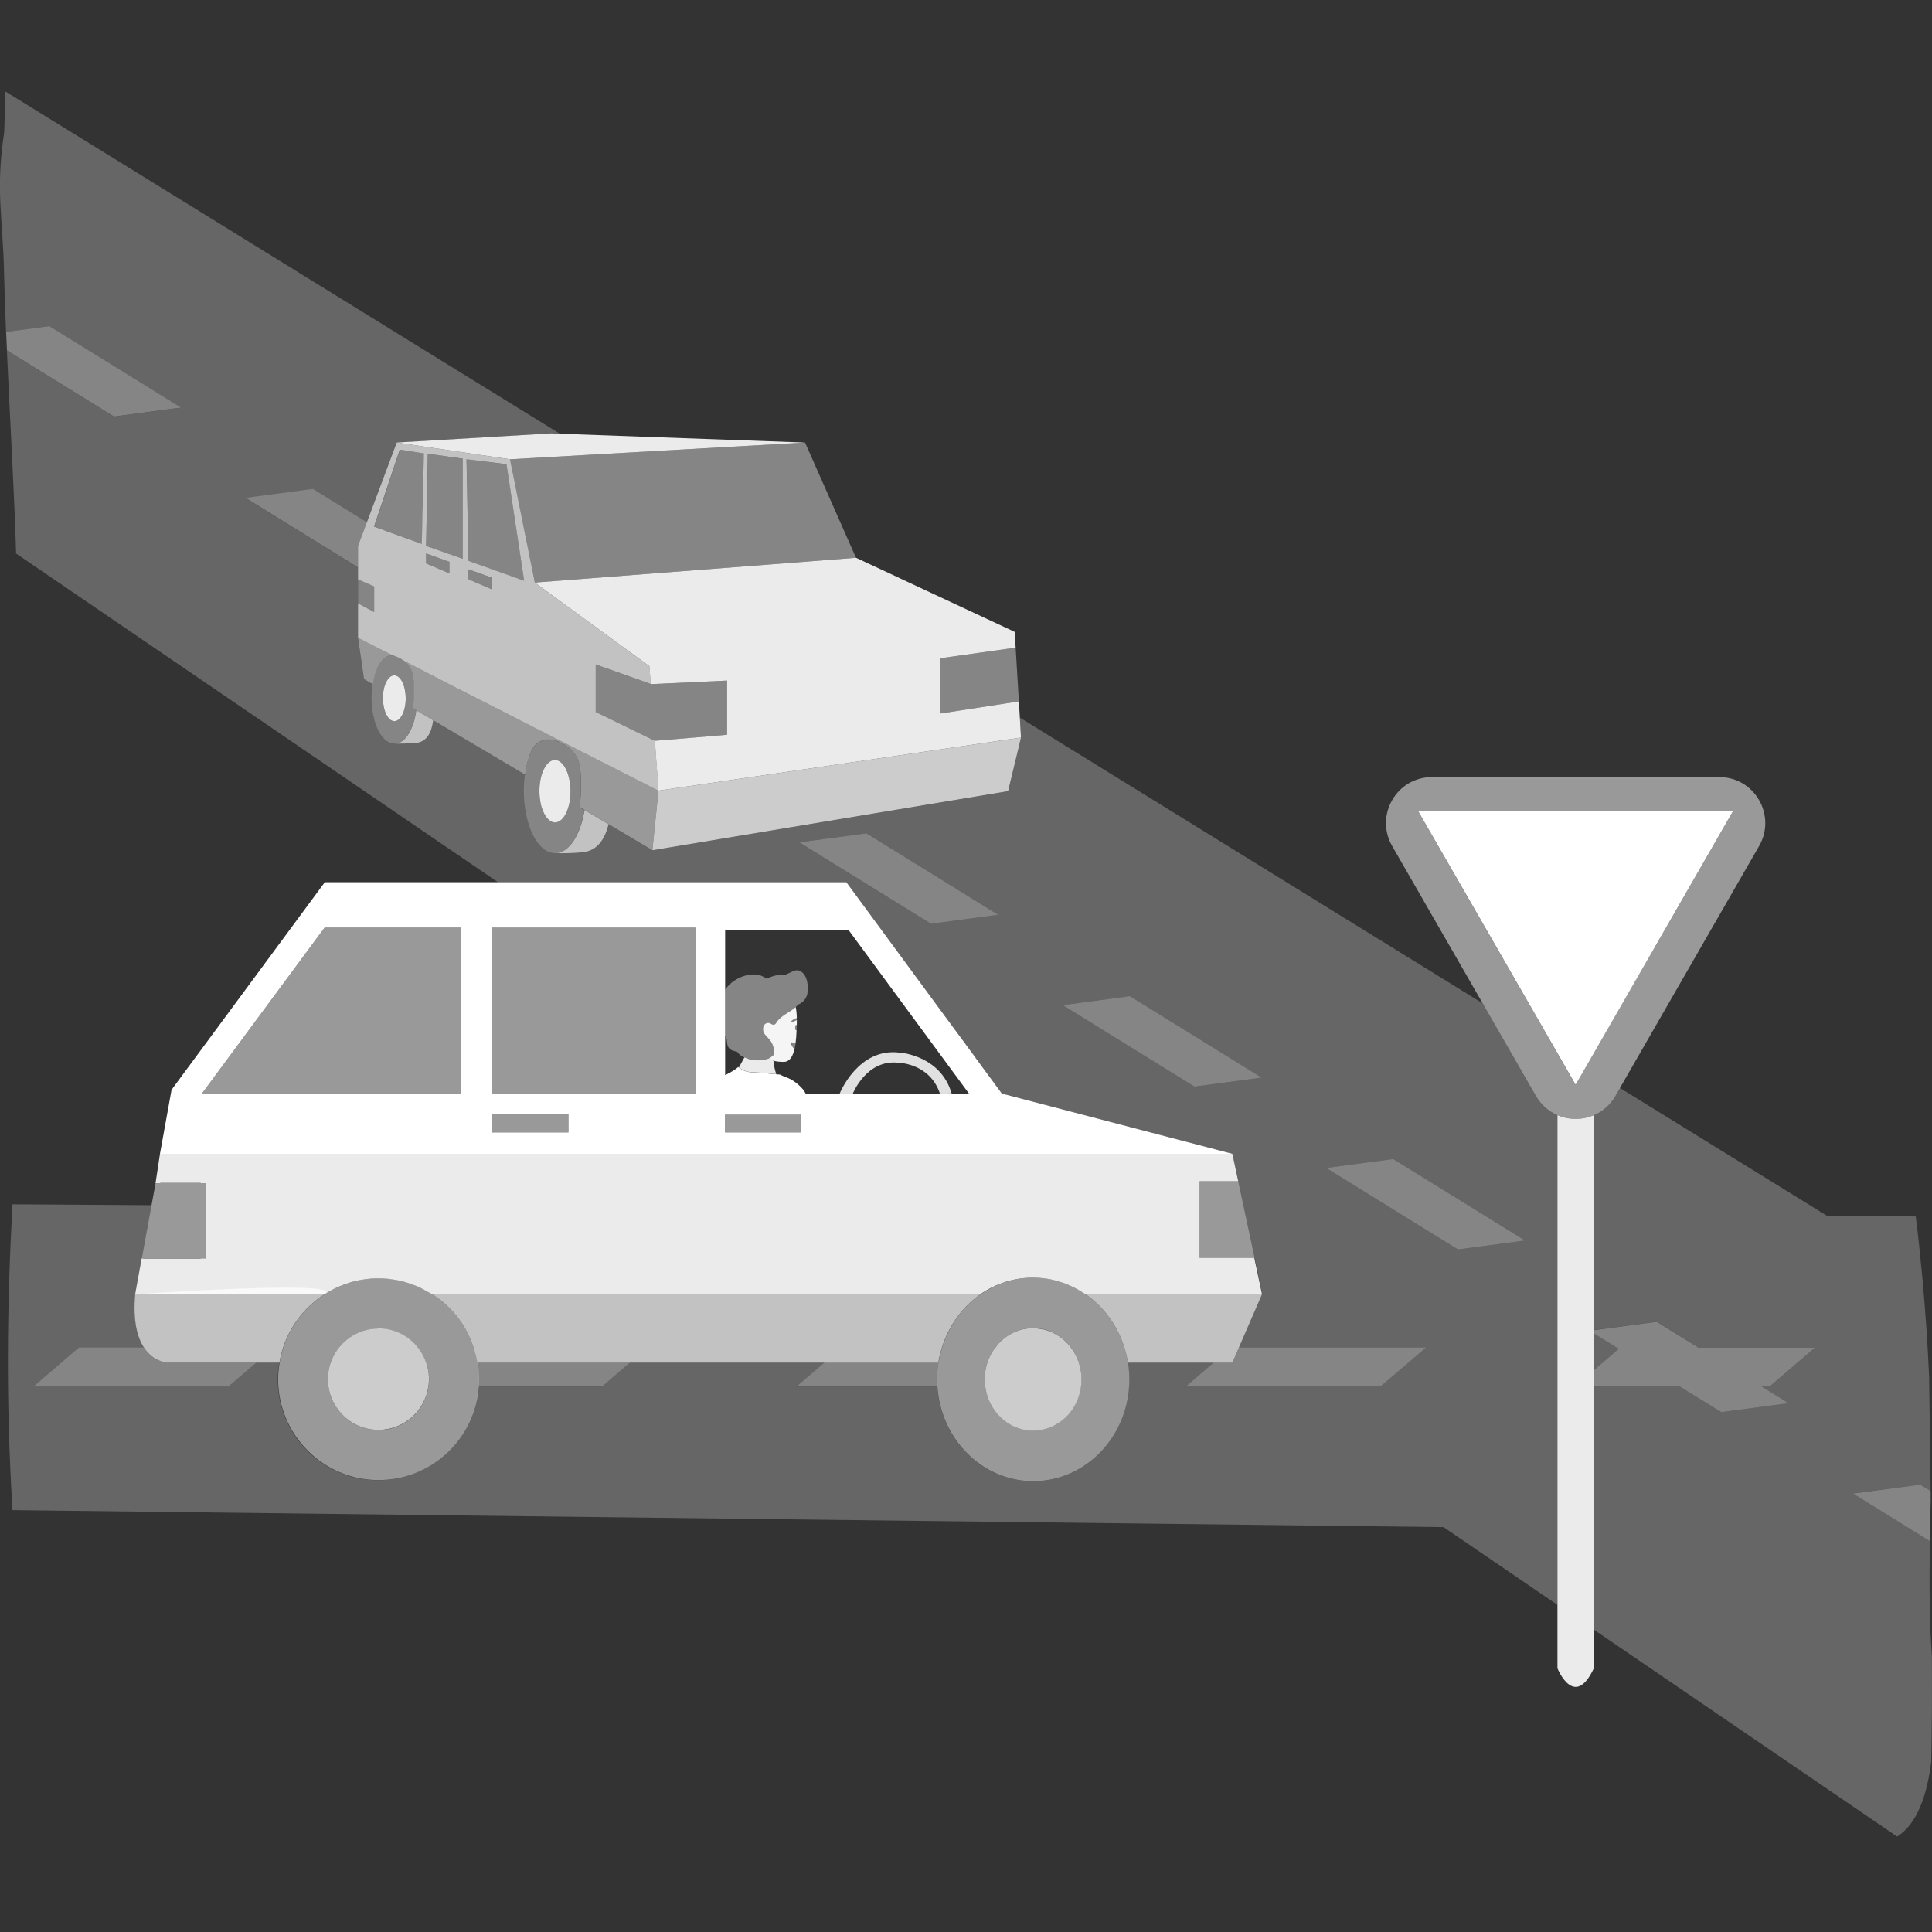 <svg viewBox="0 0 300 300" xmlns="http://www.w3.org/2000/svg"><rect x="0" y="0" width="300" height="300" fill="#333333" stroke="none"/><g fill="#fff"><path d="m 299.76 253.17 c -.19 -4.66 -.16 -9.31 -.08 -13.97 v .08 c -.69 -.43 -1.39 -.86 -2.09 -1.29 -4.98 -3.08 -9.83 -6.07 -9.83 -6.08 l 10.42 -1.39 s .6 .37 1.59 .98 c 0 0 .01 0 .01 .01 0 .34 .01 .68 .01 1.02 0 -.12 0 -.24 .01 -.36 -.07 -5.98 -.15 -11.97 -.24 -17.95 0 -.11 0 -.22 0 -.32 v -.01 c 0 -.01 0 -.01 0 -.02 -.11 -2.47 -.25 -4.93 -.41 -7.4 -.04 -.54 -.08 -1.09 -.12 -1.63 -.15 -2.09 -.32 -4.17 -.51 -6.25 -.02 -.23 -.03 -.46 -.06 -.69 l -.01 -.01 c -.28 -3.01 -.59 -6.01 -.97 -9 l -13.76 -.09 -32.19 -19.87 -.71 1.23 c -.82 1.42 -2 2.41 -3.34 2.98 v 33.39 l 9.78 -1.3 s 2.86 1.77 6.45 3.99 h 18.15 l -7.08 6.07 h -1.26 c 2.46 1.52 4.2 2.6 4.2 2.6 l -10.42 1.39 s -2.86 -1.77 -6.45 -3.98 h -13.37 v 37.74 l 47.11 32.14 c 3.15 -1.99 4.65 -6.49 5.29 -11.62 .12 -5.48 .13 -10.96 .1 -16.44 -.1 -1.56 -.19 -2.92 -.23 -3.95 z" opacity=".25"/><path d="m 247.49 207.04 v 5.75 l 3.9 -3.34 c -1.73 -1.07 -3.13 -1.94 -3.9 -2.41 z" opacity=".25"/><path d="m 139.68 163.45 c -6.44 -.81 -9.3 6.36 -9.3 6.36 h 2.05 s 2.14 -5.42 7.16 -4.78 c 0 0 4.81 .09 6.36 4.78 l 1.82 -.02 c -1.73 -5.95 -8.08 -6.35 -8.08 -6.35 z" opacity=".85"/><path d="m 123.14 156.71 c .11 -.08 .22 -.17 .32 -.26 .03 -.02 .06 -.05 .09 -.07 .13 -.12 .26 -.25 .37 -.39 l .08 -.03 c .68 -.28 1.19 -.89 1.37 -1.64 0 -.01 0 -.01 0 -.01 .13 -1.12 .09 -2.55 -.81 -3.33 -1.1 -.96 -2.07 .56 -3.19 .43 -.67 -.08 -1.5 .17 -2.3 .56 -.4 -.23 -.78 -.47 -1.24 -.58 -1.86 -.41 -4.23 .72 -5.23 2.31 v 7.12 c .01 .01 .02 .02 .03 .03 .08 .1 .13 .21 .16 .32 .15 .47 .03 1.06 .35 1.5 .28 .39 .77 .55 1.3 .63 .22 .32 .51 .57 .85 .75 .13 .07 .23 .12 .29 .15 l .15 .06 c .56 .19 1.2 .35 1.83 .4 .11 0 .2 -.01 .31 -.01 .76 -.03 1.32 -.21 1.47 -.27 .03 -.01 .06 -.03 .09 -.04 .06 -.03 .12 -.07 .18 -.1 .03 -.02 .06 -.03 .09 -.05 .09 -.06 .17 -.12 .25 -.19 .1 -.09 .18 -.17 .26 -.26 -.01 -.31 -.01 -.63 -.04 -.81 -.05 -.25 -.12 -.5 -.21 -.73 -.1 -.23 -.22 -.45 -.38 -.65 -.12 -.15 -.27 -.3 -.41 -.45 s -.28 -.3 -.4 -.46 -.21 -.34 -.25 -.53 c -.02 -.1 -.03 -.2 -.03 -.31 s .02 -.22 .06 -.34 c .04 -.14 .1 -.26 .18 -.35 .04 -.05 .08 -.09 .13 -.12 .09 -.07 .2 -.12 .31 -.13 .17 -.03 .35 .01 .53 .11 .06 .03 .12 .07 .18 .1 .03 .02 .07 .03 .11 .05 .08 .03 .16 .04 .23 .02 .09 -.02 .16 -.08 .22 -.16 .02 -.02 .04 -.04 .06 -.07 .09 -.16 .2 -.31 .32 -.45 .04 -.05 .09 -.09 .13 -.13 .08 -.09 .16 -.17 .25 -.25 .05 -.05 .11 -.09 .17 -.14 .09 -.07 .17 -.14 .26 -.2 .06 -.04 .12 -.09 .19 -.13 .1 -.07 .19 -.13 .29 -.19 .09 -.05 .17 -.11 .25 -.16 .11 -.07 .22 -.14 .33 -.21 .09 -.06 .18 -.12 .28 -.19 .06 -.04 .12 -.08 .18 -.13 z" opacity=".4"/><path d="m 122.93 161.87 c -.02 .04 -.03 .08 -.04 .12 0 .04 0 .09 .01 .14 .04 .15 .13 .31 .23 .45 .07 .1 .13 .18 .19 .24 .03 .03 .05 .06 .07 .07 l .16 -.89 c -.07 -.03 -.21 -.08 -.34 -.12 s -.25 -.06 -.28 -.02 z" opacity=".4"/><path d="m 123.72 159.18 c -.02 -.02 -.04 -.03 -.07 -.03 -.05 0 -.09 .05 -.12 .12 s -.05 .18 -.05 .29 c 0 .23 .08 .41 .17 .41 .02 0 .04 -.01 .05 -.02 z" opacity=".4"/><path d="m 123.53 158.48 c .07 -.03 .13 -.06 .2 -.09 v -.31 c -.11 .03 -.21 .08 -.31 .12 -.2 .1 -.4 .2 -.55 .38 -.03 .03 -.02 .08 .01 .11 .02 .02 .04 .02 .06 .02 .22 -.05 .4 -.16 .59 -.23 z" opacity=".4"/><path d="m 123.59 159.18 c .02 -.02 .04 -.03 .07 -.03 .02 0 .05 .01 .07 .03 0 -.26 0 -.53 0 -.79 -.07 .03 -.13 .06 -.2 .09 -.2 .08 -.37 .19 -.59 .23 -.02 .01 -.05 0 -.06 -.02 -.03 -.03 -.04 -.08 -.01 -.11 .15 -.18 .35 -.28 .55 -.38 .1 -.04 .21 -.09 .31 -.12 -.01 -.63 -.07 -1.2 -.17 -1.71 0 0 -.01 0 -.01 .01 -.03 .03 -.06 .05 -.09 .07 -.1 .09 -.21 .18 -.32 .26 -.06 .04 -.12 .08 -.18 .13 -.09 .06 -.18 .12 -.28 .19 -.11 .07 -.22 .14 -.33 .21 -.09 .05 -.17 .11 -.25 .16 -.1 .06 -.19 .13 -.29 .19 -.06 .04 -.13 .09 -.19 .13 -.09 .07 -.18 .13 -.26 .2 -.06 .05 -.11 .09 -.17 .14 -.09 .08 -.17 .17 -.25 .25 -.04 .05 -.09 .09 -.13 .13 -.12 .14 -.22 .28 -.32 .45 -.01 .03 -.04 .05 -.06 .07 -.06 .07 -.13 .13 -.22 .16 -.08 .02 -.16 .01 -.23 -.02 -.04 -.01 -.08 -.02 -.11 -.05 -.06 -.03 -.12 -.07 -.18 -.1 -.18 -.1 -.36 -.14 -.53 -.11 -.11 .02 -.22 .06 -.31 .13 -.05 .04 -.09 .08 -.13 .12 -.08 .09 -.14 .21 -.18 .35 -.04 .12 -.06 .24 -.06 .34 0 .11 .01 .21 .03 .31 .04 .19 .14 .37 .25 .53 .12 .16 .26 .31 .4 .46 s .29 .3 .41 .45 c .16 .2 .28 .42 .38 .65 s .16 .48 .21 .73 c .04 .18 .03 .5 .04 .81 -.07 .09 -.16 .18 -.26 .26 -.08 .07 -.16 .13 -.25 .19 -.03 .02 -.06 .04 -.09 .05 -.06 .04 -.12 .07 -.18 .1 -.01 .01 -.02 .01 -.04 .02 .05 .04 .11 .07 .17 .11 .22 .12 .48 .22 .52 .24 .4 .13 .92 .2 1.66 .2 .84 -.01 1.35 -.76 1.64 -1.99 -.02 -.02 -.04 -.04 -.07 -.07 -.05 -.06 -.12 -.15 -.19 -.24 -.1 -.14 -.19 -.31 -.23 -.45 -.01 -.05 -.02 -.1 -.01 -.14 0 -.04 .02 -.08 .04 -.12 .03 -.04 .15 -.02 .28 .02 s .27 .09 .34 .12 c .09 -.62 .14 -1.31 .16 -2.06 -.02 .01 -.03 .02 -.05 .02 -.09 0 -.17 -.18 -.17 -.41 0 -.11 .02 -.22 .05 -.29 .02 -.04 .03 -.07 .05 -.09 z" opacity=".95"/><path d="m 171.02 200.89 h -2.55 c 3.48 2.37 5.97 6.22 6.67 10.71 h 16.22 l 1.02 -2.36 3.62 -8.35 z" opacity=".7"/><path d="m 192.27 183.42 h -6 v 4.77 7.12 h 8.54 l -1.51 -7.08 z" opacity=".5"/><path d="m 120.1 164.7 s -.01 0 -.01 0 c -.04 -.01 -.3 -.12 -.52 -.24 -.07 -.04 -.13 -.07 -.17 -.11 0 0 -.02 .01 -.05 .02 -.16 .06 -.71 .24 -1.47 .27 -.1 0 -.2 .02 -.31 .01 -.54 -.01 -1.17 -.12 -1.83 -.4 -.05 -.02 -.1 -.04 -.15 -.06 l -.85 1.55 s .62 .56 1.55 .7 c .07 .01 .14 .02 .22 .03 h .03 l 1.63 .1 .34 .02 2.01 .2 h .01 s 0 0 0 0 -.06 -.18 -.13 -.45 c -.12 -.44 -.28 -1.13 -.29 -1.66 z" opacity=".9"/><path d="m 241.84 173.16 v 85.89 s 2.61 6.5 5.65 0 v -85.89 c -1.8 .77 -3.86 .77 -5.65 0 z" opacity=".9"/><path d="m 80.31 111.61 l -11.36 -5.78 v -.01 s -6.32 -3.26 -6.32 -3.26 -.19 -.17 -.62 -.39 c .8 .43 1.87 1.25 2.12 2.67 .41 2.32 0 5.13 0 5.13 l .49 .29 2.62 1.55 s 0 .01 0 .01 l 14.29 8.47 c .19 -1.43 .54 -2.72 1.01 -3.8 1.23 -2.32 3.63 -1.54 3.63 -1.54 s 3.31 .94 3.83 3.87 c .51 2.94 0 6.5 0 6.5 l .76 .45 3.74 2.22 .08 .05 v -.01 l 6.72 3.99 .95 -9.26 -6.07 -3.09 -15.87 -8.07 z" opacity=".5"/><path d="m 58.12 100.3 v .01 l -2.53 -1.29 .93 6.44 1.36 .8 c .18 -1.17 .51 -2.2 .95 -3.02 .97 -1.8 2.31 -1.46 2.31 -1.46 s .09 .03 .23 .08 c -.17 -.07 -.28 -.1 -.28 -.1 l -2.95 -1.47 z" opacity=".5"/><path d="m 238.5 170.18 l -8.27 -14.38 -71.87 -44.37 .19 3.1 -.5 2.09 -1.5 6.24 -55.24 9.18 -6.72 -3.99 v .01 l -.08 -.05 c -.56 2.36 -1.76 4.11 -4.02 4.35 -1.39 .14 -3.41 .14 -4.22 .14 -.02 0 -.04 .01 -.05 .01 -.02 0 -.05 -.01 -.07 -.01 -.08 0 -.16 -.01 -.23 -.02 -2.51 -.31 -4.51 -4.48 -4.53 -9.6 0 -.89 .06 -1.74 .17 -2.56 l -14.29 -8.47 c -.26 1.93 -.98 3.43 -2.87 3.55 -.99 .07 -2.41 .09 -3.04 .09 -.03 0 -.06 .01 -.1 .01 -.03 0 -.06 -.01 -.09 -.01 -.05 0 -.09 -.01 -.14 -.01 -1.84 -.23 -3.31 -3.28 -3.32 -7.04 0 -.75 .06 -1.48 .16 -2.16 l -1.36 -.8 -.93 -6.44 v -10.93 c -5.69 -3.52 -17.44 -10.77 -17.43 -10.78 l 10.42 -1.39 s 3.95 2.44 8.38 5.18 l 4.64 -12.39 23.92 -1.42 1.44 .05 -86.1 -53.15 c -.06 .08 -.15 6.32 -.21 6.4 -1.36 9.2 -.19 12.83 0 21.98 .05 2.6 .16 5.66 .3 8.95 l 6.71 -.89 s 20.47 12.64 20.46 12.65 l -10.42 1.39 s -10.7 -6.61 -16.62 -10.27 c .49 10.75 1.21 23.34 1.43 31.53 l 74.84 51.05 h 54.08 l 14.18 19.27 1.74 2.36 2.39 3.24 1.56 2.12 4.29 5.83 35.78 9.35 .91 4.26 1.03 4.81 1.51 7.07 1.19 5.58 -3.62 8.35 h 29.04 l -7.08 6.07 h -30.23 l 3.56 -3.05 .76 -.65 h -13.3 c .13 .84 .2 1.71 .2 2.59 0 8.72 -6.68 15.8 -14.92 15.8 -7.89 0 -14.33 -6.48 -14.87 -14.68 h -21.88 l 4.32 -3.7 h -23.16 s -7.06 0 -7.06 0 l -4.32 3.7 h -19.16 c -.58 8.11 -7.31 14.52 -15.55 14.52 -8.62 0 -15.6 -7.01 -15.6 -15.66 0 -.88 .09 -1.73 .23 -2.56 h -3.66 l -4.32 3.7 h -30.19 l 7.08 -6.07 h 10.08 c -1.01 -1.54 -1.72 -4.07 -1.35 -8.26 l 1.02 -5.59 1.51 -8.26 -21.59 -.14 c -.87 16.01 -1.02 30.75 0 47.49 l 222.21 2.64 17.69 12.07 v -76.03 c -1.33 -.57 -2.52 -1.56 -3.34 -2.98 z m -93.93 -26.74 c 0 -.01 -20.47 -12.64 -20.46 -12.65 l 10.42 -1.39 s 20.47 12.64 20.46 12.65 z m 40.91 25.28 s -20.47 -12.64 -20.46 -12.65 l 10.42 -1.39 c 0 .01 20.47 12.64 20.46 12.65 z m 51.33 23.9 l -10.42 1.39 s -4.38 -2.71 -9.08 -5.61 c -5.47 -3.38 -11.38 -7.03 -11.38 -7.04 l 10.42 -1.39 s 7.8 4.82 13.77 8.51 c 3.7 2.29 6.7 4.14 6.7 4.14 z" opacity=".25"/><path d="m 124.11 130.79 c -.01 .01 20.46 12.64 20.46 12.65 l 10.42 -1.39 c .01 -.01 -20.46 -12.65 -20.46 -12.65 z" opacity=".4"/><path d="m 195.9 167.33 c .01 -.01 -20.46 -12.64 -20.46 -12.65 l -10.42 1.39 c -.01 .01 20.46 12.65 20.46 12.65 z" opacity=".4"/><path d="m 299.79 232.54 c 0 -.34 -.01 -.68 -.01 -1.02 0 0 -.01 0 -.01 -.01 -.99 -.61 -1.59 -.98 -1.59 -.98 l -10.42 1.39 s 4.85 3 9.83 6.08 c .7 .43 1.4 .87 2.09 1.29 0 -.03 0 -.06 0 -.08 .03 -1.85 .06 -3.7 .1 -5.55 .01 -.29 .01 -.58 .02 -.87 0 -.07 0 -.14 0 -.2 0 -.01 0 -.02 0 -.04 z" opacity=".4"/><path d="m 216.35 179.97 l -10.42 1.39 s 5.91 3.66 11.38 7.04 c 4.71 2.91 9.08 5.61 9.08 5.61 l 10.42 -1.39 s -3 -1.86 -6.7 -4.14 c -5.97 -3.69 -13.77 -8.5 -13.77 -8.51 z" opacity=".4"/><path d="m 28.12 63.3 c .01 -.01 -20.46 -12.65 -20.46 -12.65 l -6.71 .89 c .04 .94 .08 1.9 .13 2.87 5.92 3.66 16.62 10.27 16.62 10.27 l 10.42 -1.39 z" opacity=".4"/><path d="m 55.59 87.55 v -2.78 l 1.08 -2.89 .29 -.77 c -4.43 -2.74 -8.38 -5.18 -8.38 -5.18 l -10.42 1.39 c -.01 .01 11.74 7.26 17.43 10.78 z" opacity=".4"/><path d="m 112.9 105.68 l -11.76 .55 -.1 -.03 -8.55 -3.04 v 1.11 6.29 l 9.2 4.47 8.45 -.7 2.76 -.24 z" opacity=".4"/><path d="m 119.79 87.63 l 13.13 -1.02 -7.91 -17.89 -32.83 1.86 -13 .74 3.86 19.14 z" opacity=".4"/><path d="m 90 118.84 c -.51 -2.94 -3.83 -3.87 -3.83 -3.87 s -2.39 -.78 -3.63 1.54 c -.47 1.08 -.82 2.38 -1.01 3.8 -.11 .82 -.17 1.67 -.17 2.56 .02 5.12 2.02 9.29 4.53 9.6 .08 .01 .16 .02 .23 .02 .02 0 .05 .01 .07 .01 s .04 -.01 .05 -.01 c 2.12 -.06 3.89 -2.85 4.5 -6.7 l -.76 -.45 s .51 -3.57 0 -6.5 z m -3.81 8.87 c -.33 0 -.65 -.13 -.94 -.38 s -.55 -.6 -.77 -1.04 c -.25 -.49 -.44 -1.09 -.57 -1.76 -.04 -.22 -.08 -.45 -.1 -.69 -.03 -.32 -.05 -.64 -.05 -.98 -.01 -1.67 .41 -3.15 1.05 -4.02 .38 -.52 .85 -.83 1.35 -.83 1.33 -.01 2.42 2.16 2.43 4.84 s -1.07 4.85 -2.4 4.86 z" opacity=".4"/><path d="m 64.14 104.85 c -.25 -1.42 -1.32 -2.24 -2.12 -2.67 -.03 -.02 -.06 -.03 -.09 -.05 -.01 -.01 -.02 -.01 -.03 -.02 -.23 -.11 -.41 -.19 -.55 -.24 s -.23 -.08 -.23 -.08 -1.34 -.34 -2.31 1.46 c -.43 .82 -.77 1.85 -.95 3.02 -.11 .68 -.16 1.41 -.16 2.16 .01 3.76 1.48 6.82 3.32 7.04 .05 .01 .09 .01 .14 .01 .03 0 .06 .01 .09 .01 s .06 -.01 .1 -.01 c 1.58 -.09 2.89 -2.27 3.28 -5.21 l -.49 -.29 s .41 -2.81 0 -5.13 z m -2.9 7.13 c -.98 0 -1.78 -1.59 -1.78 -3.55 -.01 -1.97 .78 -3.56 1.76 -3.56 s 1.78 1.59 1.78 3.55 c .01 1.97 -.78 3.56 -1.76 3.56 z" opacity=".4"/><path d="m 81.4 90.19 l -2.74 -18.1 -6.21 -.77 .29 15.78 z" opacity=".4"/><path d="m 66.18 84.77 l 5.7 2 v -15.53 l -5.44 -.79 z" opacity=".4"/><path d="m 58.13 81.68 l -.03 .09 1.96 .71 5.47 1.99 .33 -14.06 -3.76 -.59 z" opacity=".4"/><path d="m 76.37 89.72 l -3.63 -1.3 v 1.55 l 3.63 1.54 z" opacity=".4"/><path d="m 66.18 86.27 v .54 .68 l 2.63 1.12 1 .42 v -.52 -1.27 l -3.63 -1.3 z" opacity=".4"/><path d="m 58.1 91.07 l -2.51 -1.1 v 3.69 l 2.51 1.38 z" opacity=".4"/><path d="m 145.98 102.22 l .01 1.58 .06 6.99 9.01 -1.39 3.15 -.49 -.5 -8.34 z" opacity=".4"/><path d="m 73.54 209.24 c .25 .77 .47 1.55 .6 2.36 .14 .84 .23 1.69 .23 2.56 0 .38 -.03 .76 -.06 1.14 h 19.16 l 4.32 -3.7 h -23.65 c -.13 -.81 -.35 -1.6 -.6 -2.36 z" opacity=".4"/><path d="m 26.21 211.6 s -2.29 .04 -3.86 -2.36 h -10.08 l -7.08 6.07 h 30.23 l 4.32 -3.7 h -13.52 z" opacity=".4"/><path d="m 191.36 211.6 h -2.92 l -.76 .65 -3.56 3.05 h 8.03 22.2 l 7.08 -6.06 h -29.05 z" opacity=".4"/><path d="m 123.68 215.3 h 21.88 c -.02 -.37 -.05 -.74 -.05 -1.12 0 -.88 .07 -1.75 .2 -2.59 h -17.7 l -4.32 3.7 z" opacity=".4"/><path d="m 281.86 209.24 h -18.15 c -3.58 -2.21 -6.45 -3.98 -6.45 -3.99 l -9.78 1.3 v .49 c .77 .48 2.17 1.34 3.9 2.41 l -3.9 3.34 v 2.51 h 13.37 c 3.58 2.21 6.45 3.98 6.45 3.98 l 10.42 -1.39 s -1.74 -1.08 -4.2 -2.6 h 1.26 l 7.08 -6.07 z" opacity=".4"/><path d="m 61.91 102.12 c .01 0 .01 .01 .02 .01 .04 .02 .06 .03 .09 .05 .43 .22 .62 .39 .62 .39 l 6.32 3.26 v .01 s 11.36 5.78 11.36 5.78 l 15.87 8.07 6.07 3.09 -.42 -5.75 -.14 -1.99 -9.2 -4.48 v -7.39 l 8.55 3.03 -.2 -2.73 -17.8 -13 -3.86 -19.15 -17.59 -2.6 -4.64 12.39 -.29 .77 -1.08 2.89 v 5.2 l 2.51 1.1 v 3.97 l -2.51 -1.37 v 5.36 l 2.53 1.29 v -.01 l 2.95 1.47 s .1 .03 .28 .1 c .14 .06 .32 .13 .55 .24 .01 0 .01 0 .02 .01 z m 14.46 -10.61 l -3.63 -1.55 v -1.55 l 3.63 1.3 z m 2.28 -19.43 l 2.74 18.1 -8.65 -3.09 -.3 -15.77 z m -12.22 -1.63 l 5.44 .78 v 15.54 l -5.7 -2 z m -.26 16.36 v -.87 l 3.63 1.3 v 1.8 l -1 -.43 -2.63 -1.12 z m -6.13 -4.33 l -1.96 -.71 .03 -.09 3.97 -11.86 3.75 .59 -.33 14.05 -5.47 -1.98 z" opacity=".7"/><path d="m 86.26 132.49 c .81 .01 2.83 .01 4.22 -.14 2.26 -.24 3.45 -1.99 4.02 -4.35 l -3.74 -2.22 c -.6 3.85 -2.38 6.65 -4.5 6.7 z" opacity=".7"/><path d="m 67.26 111.83 l -2.62 -1.55 c -.39 2.94 -1.7 5.12 -3.28 5.21 .63 -.01 2.05 -.03 3.04 -.09 1.89 -.13 2.61 -1.62 2.87 -3.55 v -.01 z" opacity=".7"/><path d="m 104.85 200.98 h -37.68 s 0 0 0 0 c 1.82 1.17 3.38 2.71 4.58 4.52 .76 1.15 1.35 2.41 1.79 3.74 .25 .77 .47 1.55 .6 2.36 h 30.7 s 23.16 0 23.16 0 h 17.7 c .13 -.81 .33 -1.6 .57 -2.36 1.08 -3.47 3.25 -6.41 6.1 -8.35 h -47.53 v .1 z" opacity=".7"/><path d="m 22.35 209.24 c 1.57 2.4 3.86 2.36 3.86 2.36 h 11.14 s 2.38 0 2.38 0 h 3.66 c .73 -4.46 3.33 -8.28 6.98 -10.62 s -29.38 0 -29.38 0 c -.37 4.19 .35 6.72 1.35 8.26 z" opacity=".7"/><path d="m 158.04 116.62 l .5 -2.09 -56.29 8.24 -.95 9.26 55.24 -9.18 z" opacity=".75"/><path d="m 160.42 206.24 c -.26 0 -.52 .01 -.77 .04 -1.01 .11 -1.96 .43 -2.81 .92 -.64 .37 -1.22 .83 -1.73 1.37 -.19 .2 -.35 .44 -.52 .67 -.13 .17 -.28 .33 -.4 .51 -.27 .42 -.5 .87 -.69 1.35 -.38 .95 -.59 2 -.59 3.09 0 .38 .03 .75 .08 1.12 .09 .69 .26 1.36 .51 1.98 .19 .48 .42 .93 .69 1.35 s .58 .82 .92 1.18 c .51 .54 1.09 1 1.73 1.37 1.06 .61 2.28 .96 3.58 .96 s 2.51 -.35 3.58 -.96 c .43 -.25 .83 -.53 1.2 -.86 1.67 -1.46 2.73 -3.66 2.73 -6.13 0 -4.39 -3.36 -7.94 -7.5 -7.94 z" opacity=".75"/><path d="m 58.77 206.29 c -4.33 0 -7.85 3.53 -7.85 7.87 s 3.51 7.87 7.85 7.87 c 3.95 0 7.2 -2.93 7.75 -6.74 .05 -.37 .09 -.75 .09 -1.14 0 -.55 -.06 -1.09 -.17 -1.61 -.74 -3.58 -3.9 -6.27 -7.68 -6.27 z" opacity=".75"/><path d="m 175.13 211.6 c -.7 -4.5 -3.19 -8.35 -6.67 -10.71 -1.45 -.98 -3.07 -1.71 -4.8 -2.12 -.35 -.08 -.69 -.15 -1.05 -.21 -.01 0 -.01 0 -.02 0 -.31 -.05 -.62 -.08 -.94 -.11 -.07 -.01 -.14 -.01 -.21 -.02 -.01 0 -.01 0 -.02 0 -.33 -.02 -.66 -.04 -.99 -.04 s -.66 .02 -.99 .04 c -.08 .01 -.15 .01 -.23 .02 -.32 .03 -.63 .06 -.94 .11 -.01 0 -.01 0 -.02 0 -.07 .01 -.14 .03 -.21 .04 -.28 .05 -.56 .1 -.84 .17 -1.73 .41 -3.35 1.14 -4.8 2.12 -2.86 1.94 -5.02 4.88 -6.1 8.35 -.24 .77 -.44 1.55 -.57 2.36 h -.02 c -.13 .84 -.2 1.71 -.2 2.59 0 .38 .03 .75 .05 1.12 .54 8.2 6.98 14.68 14.87 14.68 8.24 0 14.92 -7.07 14.92 -15.8 0 -.88 -.07 -1.75 -.2 -2.59 z m -9.93 8.72 c -.37 .32 -.77 .61 -1.2 .86 -1.06 .61 -2.28 .96 -3.58 .96 s -2.51 -.35 -3.58 -.96 c -.64 -.37 -1.22 -.83 -1.73 -1.37 -.34 -.36 -.65 -.75 -.92 -1.18 -.27 -.42 -.5 -.87 -.69 -1.35 -.25 -.62 -.42 -1.29 -.51 -1.98 -.05 -.37 -.08 -.74 -.08 -1.12 0 -1.1 .21 -2.14 .59 -3.09 .19 -.48 .42 -.93 .69 -1.35 .12 -.18 .27 -.34 .4 -.51 .17 -.23 .33 -.46 .52 -.67 .51 -.54 1.09 -1 1.73 -1.37 .85 -.49 1.8 -.81 2.81 -.92 .25 -.03 .51 -.04 .77 -.04 4.14 0 7.5 3.56 7.5 7.94 0 2.47 -1.06 4.67 -2.73 6.13 z" opacity=".5"/><path d="m 76.43 173.05 v .23 2.17 .38 h 6.84 5 v -2.78 z" opacity=".5"/><path d="m 112.57 173.05 h 11.84 v 2.78 h -11.84 z" opacity=".5"/><path d="m 87.66 144.03 h -11.23 v .37 24.82 .59 h 28.41 3.12 v -11.93 -13.48 -.37 h -3.11 z" opacity=".5"/><path d="m 71.58 169.22 v -25.19 h -21.17 l -19.06 25.78 h 40.23 z" opacity=".5"/><path d="m 73.54 209.24 c -.44 -1.33 -1.03 -2.59 -1.79 -3.74 -1.2 -1.81 -2.76 -3.35 -4.58 -4.52 -.33 -.21 -.68 -.38 -1.02 -.57 -.22 -.12 -.43 -.26 -.66 -.37 -.1 -.05 -.19 -.1 -.29 -.14 -.25 -.11 -.5 -.22 -.75 -.32 -.05 -.02 -.1 -.04 -.14 -.05 -.13 -.05 -.26 -.1 -.39 -.14 -.22 -.08 -.44 -.16 -.66 -.23 -.39 -.12 -.78 -.22 -1.18 -.31 -.16 -.03 -.31 -.06 -.47 -.09 -.32 -.06 -.64 -.11 -.96 -.15 -.15 -.02 -.3 -.04 -.44 -.05 -.02 0 -.04 0 -.07 0 -.45 -.04 -.89 -.07 -1.35 -.07 -.48 0 -.95 .03 -1.41 .07 -.15 .01 -.3 .03 -.44 .05 -.33 .04 -.65 .09 -.96 .15 -.16 .03 -.32 .05 -.47 .09 -.4 .09 -.8 .19 -1.18 .31 -.22 .07 -.44 .15 -.66 .23 -.18 .06 -.36 .13 -.54 .2 -.11 .04 -.21 .09 -.32 .13 -.14 .06 -.29 .12 -.43 .18 -.1 .05 -.19 .09 -.29 .14 -.43 .21 -.83 .45 -1.24 .69 -.14 .09 -.3 .15 -.44 .25 h -.01 c -3.65 2.34 -6.25 6.16 -6.98 10.62 -.14 .84 -.23 1.69 -.23 2.56 0 8.65 6.99 15.66 15.6 15.66 8.23 0 14.96 -6.41 15.55 -14.52 .03 -.38 .06 -.75 .06 -1.14 0 -.88 -.09 -1.73 -.23 -2.56 -.13 -.81 -.35 -1.6 -.6 -2.36 z m -14.77 12.8 c -4.33 0 -7.85 -3.53 -7.85 -7.87 s 3.51 -7.87 7.85 -7.87 c 3.78 0 6.94 2.69 7.68 6.27 .11 .52 .17 1.06 .17 1.61 0 .39 -.04 .77 -.09 1.14 -.55 3.81 -3.81 6.74 -7.75 6.74 z" opacity=".5"/><path d="m 31.17 183.67 h -6.27 l -.02 .06 h -.72 l -.63 3.4 -1.51 8.26 h .24 l -.02 .06 h 8.93 v -.06 h .81 v -8.2 -3.46 h -.81 z" opacity=".5"/><path d="m 83.04 90.46 l 17.8 13 .2 2.74 .1 .03 11.76 -.55 v 8.41 l -2.76 .24 -8.45 .7 .14 2 .42 5.74 56.29 -8.24 -.18 -3.1 -.15 -2.52 -3.15 .49 -9.01 1.39 -.06 -6.99 -.01 -1.58 11.73 -1.65 -.15 -2.45 -22.31 -10.42 -2.33 -1.09 -13.13 1.02 z" opacity=".9"/><path d="m 84.81 118.84 c -.64 .87 -1.06 2.35 -1.05 4.02 0 .34 .02 .66 .05 .98 .03 .24 .06 .47 .1 .69 .12 .67 .32 1.27 .57 1.76 .22 .44 .48 .79 .77 1.04 s .61 .38 .94 .38 c 1.33 -.01 2.41 -2.18 2.4 -4.86 s -1.1 -4.85 -2.43 -4.84 c -.5 0 -.96 .31 -1.35 .83 z" opacity=".9"/><path d="m 61.24 111.98 c .98 0 1.77 -1.6 1.76 -3.56 -.01 -1.97 -.81 -3.56 -1.78 -3.55 -.98 0 -1.77 1.6 -1.76 3.56 .01 1.97 .81 3.56 1.78 3.55 z" opacity=".9"/><path d="m 92.18 70.58 l 32.83 -1.86 -38.06 -1.37 -1.44 -.05 -23.92 1.42 17.59 2.6 z" opacity=".9"/><path d="m 186.27 195.31 v -11.89 h 6 l -.91 -4.26 h -166.52 s -.69 4.57 -.69 4.57 .73 0 .73 0 l .01 -.06 h 6.27 v .06 h .81 v 11.67 h -.81 v .06 h -8.93 l .01 -.06 h -.24 l -1.02 5.59 h 29.38 s 0 0 .01 0 c .14 -.09 .3 -.16 .44 -.25 .41 -.24 .81 -.48 1.24 -.69 .1 -.05 .19 -.1 .29 -.14 .14 -.07 .29 -.12 .43 -.18 .11 -.04 .21 -.09 .32 -.13 .18 -.07 .36 -.13 .54 -.2 .22 -.08 .44 -.16 .66 -.23 .39 -.12 .78 -.22 1.18 -.31 .16 -.03 .31 -.06 .47 -.09 .32 -.06 .64 -.11 .96 -.15 .15 -.02 .3 -.04 .44 -.05 .47 -.04 .94 -.07 1.41 -.07 .46 0 .9 .03 1.35 .07 h .07 c .15 .01 .3 .03 .44 .05 .33 .04 .65 .09 .96 .15 .16 .03 .32 .05 .47 .09 .4 .09 .8 .19 1.18 .31 .22 .07 .44 .15 .66 .23 .13 .05 .26 .1 .39 .14 .05 .02 .1 .03 .14 .05 .25 .1 .5 .2 .75 .32 .1 .05 .19 .09 .29 .14 .23 .11 .44 .25 .66 .37 .34 .19 .7 .36 1.02 .57 h 37.68 v -.1 s 47.53 0 47.53 0 c 1.45 -.99 3.08 -1.71 4.81 -2.12 .28 -.07 .56 -.12 .84 -.17 .07 -.01 .14 -.03 .21 -.04 h .02 c .31 -.05 .62 -.08 .94 -.11 .08 -.01 .15 -.01 .23 -.02 .33 -.02 .66 -.04 .99 -.04 s .66 .02 .99 .04 h .02 c .07 .01 .14 .01 .21 .02 .32 .03 .63 .06 .94 .11 h .02 c .35 .06 .7 .12 1.05 .21 1.74 .41 3.36 1.13 4.81 2.12 h 27.53 l -1.19 -5.58 h -8.54 z" opacity=".9"/><path d="m 151.29 163.98 l -1.56 -2.12 -2.39 -3.24 -1.74 -2.36 -14.18 -19.27 h -80.98 l -23.8 32.23 -1.8 9.94 s 49.83 0 49.83 0 h 116.68 l -35.78 -9.35 -4.29 -5.83 z m -79.71 5.24 v .59 h -40.23 l 19.06 -25.78 h 21.17 z m 16.69 6.62 h -11.84 v -.39 -2.16 s 0 0 0 0 v -.24 h 11.84 v 2.78 z m 19.7 -31.44 v 25.41 h -31.53 v -25.78 h 31.53 z m 16.44 31.44 h -11.84 v -2.78 h 11.84 z m 21.54 -6.02 h -20.85 c -.04 -.08 -.08 -.16 -.13 -.24 -.03 -.06 -.07 -.11 -.11 -.17 -.12 -.2 -.25 -.37 -.41 -.51 -.66 -.73 -1.59 -1.36 -2.51 -1.67 -.02 -.01 -.05 -.02 -.07 -.03 -.25 -.09 -.5 -.2 -.72 -.34 -.01 0 -.02 0 -.03 0 -.2 -.02 -.4 -.03 -.6 -.05 s -.01 0 -.01 0 c -.87 -.08 -1.68 -.16 -2.35 -.22 l -1.63 -.1 c -.01 0 -.02 0 -.03 0 -.07 -.01 -.14 -.02 -.22 -.03 -.92 -.14 -1.55 -.7 -1.55 -.7 -.03 -.03 -.06 -.05 -.09 -.08 -.56 .49 -1.29 .89 -2.04 1.26 v -22.53 h 19.16 l 18.71 25.41 h -4.53 z"/><path d="m 244.66 125.98 h -24.43 l 12.22 21.23 8.88 15.44 3.33 5.79 1.59 -2.75 10.63 -18.48 12.21 -21.23 z"/><path d="m 266.98 120.67 h -44.64 c -5.48 0 -8.9 5.95 -6.16 10.71 l 11.16 19.4 2.89 5.02 8.27 14.38 c .82 1.42 2 2.41 3.34 2.98 1.8 .77 3.86 .77 5.65 0 1.33 -.57 2.52 -1.56 3.34 -2.98 l .71 -1.23 10.45 -18.17 11.16 -19.4 c 2.74 -4.76 -.69 -10.71 -6.16 -10.71 z m -10.11 26.54 l -10.63 18.48 -1.59 2.76 -3.33 -5.79 -8.88 -15.44 -12.21 -21.23 h 48.86 l -12.21 21.23 z" opacity=".5"/></g></svg>